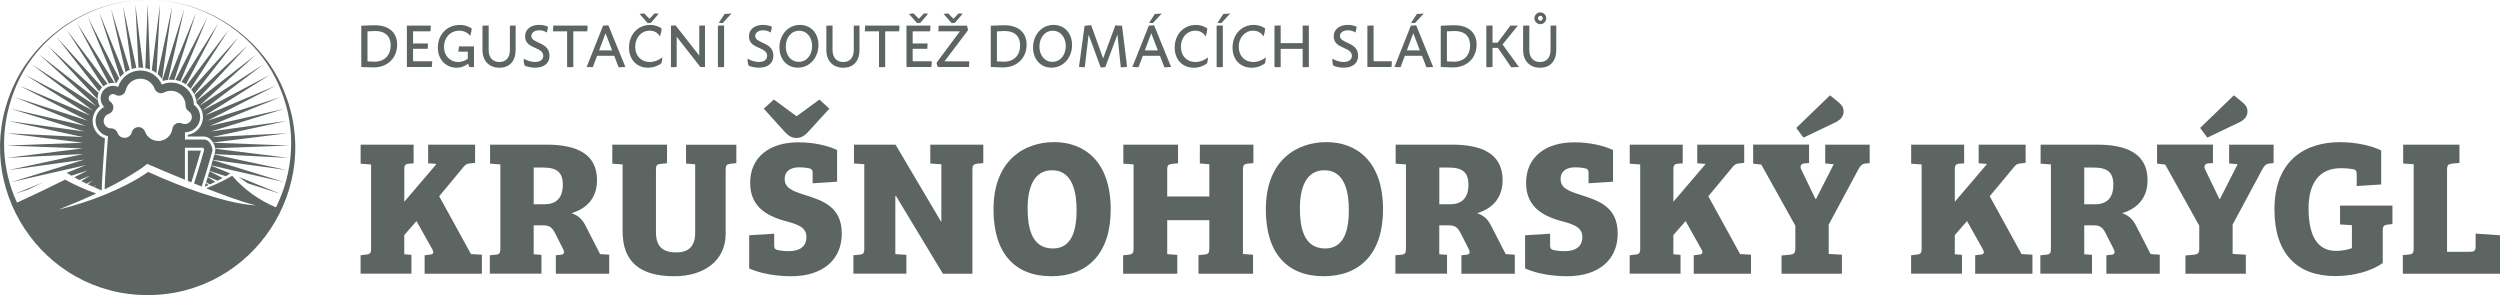 <?xml version="1.0" encoding="UTF-8"?>
<svg xmlns="http://www.w3.org/2000/svg" xmlns:i="http://ns.adobe.com/AdobeIllustrator/10.0/" id="Vrstva_1" version="1.1" viewBox="0 0 592.52 69.95">
  <defs>
    <style>
      .st0 {
        fill: #5d6563;
      }
    </style>
  </defs>
  <path class="st0" d="M47.21,25.12l13.48-12.18-14.15,11.01c.03.18.05.36.07.54.22.19.43.4.6.63M68.4,31.57l-18.16.91,17.77-3.82-18.01,2.49,17.37-5.35-17.72,4.05,16.84-6.84-17.3,5.58,16.18-8.29-16.75,7.07,15.4-9.66-16.07,8.5,14.5-10.97-15.26,9.87c.58.74.91,1.67.91,2.63,0,2.13-1.56,3.9-3.6,4.23v.39h3.83c.67,0,1.31.32,1.8.9.12.15.24.33.35.52l17.9-2.23ZM50.99,35.14l17.54-.65-18.01-.67c.22.4.4.86.47,1.31M50.84,36.53l17.56.89-17.4-2.17c.03.24.03.47,0,.68-.01.08-.07.3-.16.61M50.45,37.88l17.56,2.43-17.2-3.69c-.1.35-.22.79-.36,1.26M66.51,45.96l-9.92-4.03c.69.52,1.4,1.03,2.12,1.51l7.8,2.52ZM50.06,39.2l17.32,3.96-16.95-5.22c-.12.41-.25.85-.37,1.26M49.67,40.52l3.86,1.25c.36-.21.71-.43,1.05-.66l-4.53-1.84c-.14.49-.28.93-.37,1.26M49.27,41.85l2.3.97c.4-.2.81-.41,1.2-.63l-3.12-1.6-.04.11c-.12.41-.24.79-.35,1.14M48.84,43.21l.92.49c.36-.17.72-.34,1.08-.51l.19-.1-1.8-1.13c-.15.47-.28.89-.39,1.25M48.79,43.38c-.11.34-.21.64-.29.89.31-.14.62-.27.92-.41l-.63-.48ZM47.62,35.7h-3.1v7.18c.28.11.55.22.83.33.65-1.95,1.87-6.06,2.28-7.52M26.33,30.43c-.97,0-1.76-.79-1.76-1.76,0-.75.48-1.42,1.19-1.67.58-.2.99-.7,1.09-1.3.09-.61-.16-1.21-.66-1.57-.27-.19-.43-.5-.43-.82,0-.56.46-1.02,1.02-1.02.19,0,.37.05.54.15.45.28,1.01.33,1.49.12.49-.2.85-.63.97-1.14.38-1.63,1.81-2.77,3.49-2.77,1.5,0,2.86.95,3.37,2.36.16.45.5.8.94.97.44.17.93.15,1.35-.08.5-.26,1.04-.39,1.6-.39,1.9,0,3.45,1.54,3.45,3.42v.06c0,.55.28,1.07.74,1.37.47.31.75.83.75,1.39,0,.91-.74,1.65-1.65,1.65-.23,0-.46-.05-.67-.14-.47-.21-1.01-.18-1.46.06-.45.25-.76.7-.83,1.2-.23,1.65-1.66,2.89-3.33,2.89-1.41,0-2.68-.89-3.16-2.21-.24-.64-.85-1.08-1.54-1.08h-.08c-.72.04-1.32.53-1.51,1.22-.2.78-.91,1.33-1.72,1.33-.75,0-1.42-.47-1.67-1.18-.23-.65-.85-1.08-1.54-1.08M25.59,32.29c-.22,2.92-.67,9.01-.8,12.6,2.97-1.46,5.86-3.06,8.58-4.91.51-.36,1.03-.75,1.5-1.14l.47.2c2.81,1.21,5.65,2.4,8.49,3.56v-7.59h4.33c.09.13.19.36.23.51-.24.93-1.68,5.78-2.4,7.96.6.24,1.21.49,1.81.73.25-.72.61-1.87,1.16-3.7.51-1.69,1.32-4.44,1.37-4.72.11-.61-.28-1.56-.7-2.07-.45-.54-.94-.65-1.27-.65h-4.52v-1.72c1.98,0,3.6-1.62,3.6-3.6,0-1.16-.56-2.24-1.49-2.92-.06-2.91-2.46-5.26-5.4-5.26-.77,0-1.5.16-2.19.47-.87-2.01-2.87-3.33-5.07-3.33-2.45,0-4.57,1.58-5.28,3.89-.38-.17-.79-.26-1.21-.26-1.63,0-2.96,1.33-2.96,2.96,0,.77.31,1.51.84,2.06-1.23.63-2.03,1.9-2.03,3.3,0,1.79,1.27,3.28,2.96,3.63M10.38,43.16l-6.9,2.8,3.14-1.01c1.25-.6,2.5-1.2,3.75-1.79M23.15,23.71l-13.84-10.77,13.49,12.19L7.53,15.26l14.5,10.97L5.96,17.72l15.4,9.66-16.75-7.07,16.18,8.29L3.49,23.02l16.84,6.84L2.61,25.81l17.37,5.35L1.98,28.67l17.77,3.82-18.16-.91,18.04,2.25-18.17.67,18.17.67-18.04,2.25,18.16-.92-17.77,3.82,18.01-2.49-17.37,5.35,17.72-4.05-4.53,1.84.06.04c.35.21.7.42,1.06.63l3.87-1.25-3.19,1.63c.4.22.8.44,1.21.66l2.55-1.08-2.09,1.31c.42.22.85.43,1.27.64l1.49-.79-1.22.92c.43.21.87.41,1.31.61l.67-.44-.54.49c.44.2.89.4,1.34.59l.07-.05-.05.06c.16.07.32.14.48.21.11-3.39.53-9.26.77-12.34-1.72-.62-2.92-2.27-2.92-4.14,0-1.39.64-2.66,1.72-3.48-.27-.45-.44-.95-.5-1.47M23.37,22l-12.08-11.22,11.85,12.76v-.24c0-.46.08-.9.23-1.3M24.21,20.71l-10.76-11.91,10.05,12.91c.18-.38.43-.72.72-1.01M25.5,19.88L15.77,7.02l8.7,13.46c.31-.25.65-.45,1.03-.6M27.16,19.67l-8.92-14.22,7.58,14.33c.31-.09.63-.13.97-.13.12,0,.25,0,.37.02M28.24,18.57l-7.41-14.47,6.59,15.6.16.03c.18-.42.4-.81.66-1.16M29.38,17.37l-5.85-14.39,4.94,15.29c.27-.33.58-.63.91-.9M30.76,16.54l-4.44-14.44,3.43,15c.32-.22.66-.41,1.01-.56M32.31,16.09l-3.14-14.62,2.06,14.89c.35-.12.71-.21,1.08-.26M33.27,16.02c.23,0,.45.01.68.04l-1.87-14.97.75,14.95c.15-.01.29-.02.44-.02M34.44,16.13c.39.07.77.19,1.13.33l-.57-15.5-.56,15.17ZM37.1,17.34l.82-16.26-1.94,15.55c.4.19.77.43,1.12.7M38.43,18.76l2.39-17.3-3.45,16.09c.4.35.76.76,1.06,1.2M39.83,18.92l3.85-16.82-5.17,16.79c.06.09.12.19.17.28.38-.12.76-.2,1.15-.25M41.32,18.93l5.15-15.95-6.47,15.93c.18-.02.36-.02.54-.02.27,0,.53.02.78.05M42.75,19.3l6.42-15.21-7.61,14.87c.41.07.81.18,1.2.33M44.06,20.02l7.71-14.57-8.76,13.96c.37.17.73.37,1.06.61M45.17,21.04l9.06-14.02-9.96,13.16c.33.26.62.54.89.86M46.02,22.34l10.53-13.54-11.23,12.42c.27.34.51.72.7,1.11M46.53,23.89l12.18-13.11-12.61,11.72c.2.44.35.91.43,1.4M67.15,21.17C61.84,8.55,48.7-.16,35,0c13.62-.14,26.69,8.7,31.58,21.41,3.75,9.27,3,19.34-1.17,27.74-4-1.69-7.64-4.28-10.39-7.51-.26.16-.51.31-.76.46-1.74.97-3.55,1.79-5.4,2.53,3.88,1.52,7.75,3.01,11.8,4.06-4.56-.29-8.99-1.65-13.31-3.06-4.17-1.42-8.23-3.06-12.24-4.89l-.21.15c-3.05,2.1-6.41,3.72-9.81,5.15-3.61,1.48-7.36,2.69-11.15,3.62,2.97-1.21,5.95-2.44,8.87-3.8-2.55-.89-5.02-1.97-7.38-3.29-3.77,1.89-7.56,3.71-11.4,5.45C.42,40.18-.27,30.83,3.41,21.41,8.3,8.7,21.38-.14,35,0,21.3-.17,8.16,8.55,2.85,21.17c-9.86,23.01,7.07,48.77,32.14,48.77,25.08,0,42.02-25.76,32.15-48.77"></path>
  <g>
    <path class="st0" d="M94.12,10.62c0,3.08-2.22,5.36-5.59,5.36-.53,0-1.96-.06-2.9-.1V6.1c1-.05,2.56-.12,3.22-.12,3.27,0,5.28,1.67,5.28,4.64ZM92.6,10.76c0-2.2-1.35-3.41-3.63-3.41-.4,0-1.23.04-1.87.08v7.12c.56.03,1.3.07,1.68.07,2.44,0,3.82-1.62,3.82-3.86Z"></path>
    <path class="st0" d="M102.35,15.88h-5.92V6.07h5.67c.04.44-.05.9-.07,1.35h-4.13v2.88h3.52c.04.41-.04.84-.06,1.27h-3.46v2.95h4.51c.04.44-.05.9-.07,1.35Z"></path>
    <path class="st0" d="M112.35,15.88c-.39.04-.73.05-1.09.02l-.34-.8c-.64.51-1.54.95-2.69.95-2.5,0-4.46-1.88-4.46-4.77,0-3.13,2.22-5.37,5.18-5.37,1.45,0,2.41.51,2.86.86-.02.4-.16,1.14-.4,1.75-.31-.54-1.22-1.25-2.56-1.25-2.09,0-3.62,1.63-3.62,3.82s1.51,3.61,3.36,3.61c.9,0,1.68-.34,2.28-.77v-1.69h-2.25c.05-.41.16-.83.16-1.24h3.56v4.89Z"></path>
    <path class="st0" d="M122.21,6.05v5.82c0,2.56-1.4,4.18-3.85,4.18s-4.01-1.62-4.01-4.18v-5.79c.75,0,1.28-.02,1.47-.03v5.82c0,1.73.94,2.83,2.54,2.83s2.49-1.1,2.49-2.83v-5.79c.69,0,1.18-.02,1.36-.03Z"></path>
    <path class="st0" d="M124.37,15.57c-.22-.56-.27-1.11-.22-1.67.53.34,1.56.79,2.65.79,1.17,0,1.96-.51,1.96-1.46,0-1.02-.9-1.43-1.98-1.91-1.08-.48-2.33-1.04-2.33-2.69s1.3-2.73,3.33-2.73c.94,0,1.72.25,2.1.43-.01.32-.12.9-.3,1.38-.33-.23-.92-.53-1.74-.53-1.08,0-1.91.52-1.91,1.33s.79,1.16,1.8,1.63c1.1.51,2.51,1.17,2.51,3.04s-1.36,2.86-3.42,2.86c-.92,0-1.87-.2-2.44-.48Z"></path>
    <path class="st0" d="M139.17,7.43h-3.29v8.45c-.53.06-.98.06-1.47.02V7.43h-3.37c.02-.45.11-.92.07-1.36h8.14c.04.44-.05.9-.07,1.36Z"></path>
    <path class="st0" d="M145.57,13.23h-4.06l-1.01,2.69-1.46-.04,3.9-9.81c.43,0,.82-.02,1.25-.08l4.03,9.88-1.59.09-1.06-2.75ZM145.08,11.95l-1.56-4.07-1.53,4.07h3.09Z"></path>
    <path class="st0" d="M156.76,14.99c-.53.43-1.67,1.06-3.17,1.06-2.63,0-4.51-1.88-4.51-4.77,0-3.13,2.14-5.37,4.98-5.37,1.39,0,2.32.51,2.76.86-.02.43-.16,1.21-.43,1.85-.27-.53-1.04-1.35-2.42-1.35-1.97,0-3.42,1.63-3.42,3.82s1.46,3.61,3.44,3.61c1.29,0,2.45-.64,2.96-1.1.04.41-.06.88-.19,1.4ZM153.5,5.48l-1.92-2.19c.37-.02.73-.06,1.09-.11l1.25,1.27,1.21-1.27c.33.04.66.06.99.07l-1.83,2.15c-.26.05-.52.08-.8.08Z"></path>
    <path class="st0" d="M167.09,6.05v9.83h-1.1s-5.61-7.17-5.61-7.17v7.17c-.48.05-.91.06-1.36.02V6.07c.36,0,.72-.02,1.08-.07l5.63,7.18v-7.11c.69,0,1.18-.02,1.36-.03Z"></path>
    <path class="st0" d="M171.62,8.18v7.7c-.53.06-.98.06-1.47.02V6.07c.74,0,1.28-.02,1.47-.03v2.14ZM170.36,5.41l1.37-2.1c.55-.01,1.1-.07,1.65-.12l-2.09,2.26c-.3.03-.61.01-.93-.04Z"></path>
    <path class="st0" d="M177.43,15.57c-.22-.56-.27-1.11-.22-1.67.53.34,1.56.79,2.65.79,1.17,0,1.96-.51,1.96-1.46,0-1.02-.9-1.43-1.98-1.91-1.08-.48-2.33-1.04-2.33-2.69s1.3-2.73,3.33-2.73c.94,0,1.72.25,2.1.43-.01.32-.12.9-.3,1.38-.33-.23-.92-.53-1.74-.53-1.08,0-1.91.52-1.91,1.33s.79,1.16,1.8,1.63c1.1.51,2.51,1.17,2.51,3.04s-1.36,2.86-3.42,2.86c-.92,0-1.87-.2-2.44-.48Z"></path>
    <path class="st0" d="M184.73,11.25c0-2.97,2.03-5.35,4.86-5.35,2.57,0,4.39,1.95,4.39,4.77,0,2.98-2.05,5.37-4.88,5.37-2.57,0-4.37-1.98-4.37-4.79ZM192.48,10.92c0-1.93-1.13-3.64-3.1-3.63-1.97.01-3.15,1.76-3.15,3.75s1.18,3.62,3.08,3.62c1.97,0,3.17-1.76,3.17-3.74Z"></path>
    <path class="st0" d="M203.71,6.05v5.82c0,2.56-1.4,4.18-3.85,4.18s-4.01-1.62-4.01-4.18v-5.79c.75,0,1.28-.02,1.47-.03v5.82c0,1.73.94,2.83,2.54,2.83s2.49-1.1,2.49-2.83v-5.79c.69,0,1.18-.02,1.36-.03Z"></path>
    <path class="st0" d="M213.09,7.43h-3.29v8.45c-.53.06-.98.06-1.47.02V7.43h-3.37c.02-.45.11-.92.07-1.36h8.14c.04.44-.05.9-.07,1.36Z"></path>
    <path class="st0" d="M220.76,15.88h-5.92V6.07h5.67c.04.44-.05.9-.07,1.35h-4.13v2.88h3.52c.04.41-.04.84-.06,1.27h-3.46v2.95h4.51c.04.44-.05.9-.07,1.35ZM217.35,5.48l-1.92-2.19c.37-.02.73-.06,1.09-.11l1.25,1.27,1.21-1.27c.33.04.66.06.99.07l-1.83,2.15c-.26.05-.52.08-.8.08Z"></path>
    <path class="st0" d="M229.63,15.88h-7.33c-.21-.36-.29-.7-.32-1.03l5.52-7.42h-5.11c.02-.45.11-.92.07-1.35h6.75c.04.35.13.7.24,1.05l-5.59,7.4h5.85c.04.44-.05.9-.07,1.36ZM225.55,5.48l-1.92-2.19c.37-.02.73-.06,1.09-.11l1.25,1.27,1.21-1.27c.33.04.66.06.99.07l-1.83,2.15c-.26.05-.52.08-.8.08Z"></path>
    <path class="st0" d="M243.31,10.62c0,3.08-2.22,5.36-5.59,5.36-.53,0-1.96-.06-2.9-.1V6.1c1-.05,2.56-.12,3.22-.12,3.27,0,5.28,1.67,5.28,4.64ZM241.78,10.76c0-2.2-1.35-3.41-3.63-3.41-.4,0-1.23.04-1.87.08v7.12c.56.03,1.3.07,1.68.07,2.44,0,3.82-1.62,3.82-3.86Z"></path>
    <path class="st0" d="M244.84,11.25c0-2.97,2.03-5.35,4.86-5.35,2.57,0,4.39,1.95,4.39,4.77,0,2.98-2.05,5.37-4.88,5.37-2.57,0-4.37-1.98-4.37-4.79ZM252.6,10.92c0-1.93-1.13-3.64-3.1-3.63-1.97.01-3.15,1.76-3.15,3.75s1.18,3.62,3.08,3.62c1.97,0,3.17-1.76,3.17-3.74Z"></path>
    <path class="st0" d="M265.63,15.95l-.79-7.77-2.87,7.71c-.37.07-.73.1-1.1.09l-2.86-7.77-.91,7.74c-.46-.05-.92-.08-1.37-.1l1.32-9.73c.52-.03,1.04-.09,1.56-.16l2.84,7.88,2.9-7.84c.53.06,1.05.09,1.58.1l1.2,9.72c-.44.09-.94.13-1.5.13Z"></path>
    <path class="st0" d="M274.91,13.23h-4.06l-1.01,2.69-1.46-.04,3.9-9.81c.43,0,.82-.02,1.25-.08l4.03,9.88-1.59.09-1.06-2.75ZM274.42,11.95l-1.56-4.07-1.53,4.07h3.09ZM272.33,5.41l1.37-2.1c.55-.01,1.1-.07,1.65-.12l-2.09,2.26c-.3.03-.61.01-.93-.04Z"></path>
    <path class="st0" d="M282.92,16.05c-2.63,0-4.51-1.88-4.51-4.77,0-3.13,2.14-5.37,4.98-5.37,1.39,0,2.32.51,2.76.86-.02.43-.16,1.21-.43,1.85-.27-.53-1.04-1.35-2.42-1.35-1.97,0-3.42,1.63-3.42,3.82s1.46,3.61,3.44,3.61c1.29,0,2.45-.64,2.96-1.1.04.41-.06.88-.19,1.4-.53.43-1.67,1.06-3.17,1.06h0Z"></path>
    <path class="st0" d="M289.82,8.18v7.7c-.53.06-.98.06-1.47.02V6.07c.74,0,1.28-.02,1.47-.03v2.14ZM288.56,5.41l1.37-2.1c.55-.01,1.1-.07,1.65-.12l-2.09,2.26c-.3.03-.61.01-.93-.04Z"></path>
    <path class="st0" d="M296.63,16.05c-2.63,0-4.51-1.88-4.51-4.77,0-3.13,2.14-5.37,4.98-5.37,1.39,0,2.32.51,2.76.86-.02.43-.16,1.21-.43,1.85-.27-.53-1.04-1.35-2.42-1.35-1.97,0-3.42,1.63-3.42,3.82s1.46,3.61,3.44,3.61c1.29,0,2.45-.64,2.96-1.1.04.41-.06.88-.19,1.4-.53.43-1.67,1.06-3.17,1.06h0Z"></path>
    <path class="st0" d="M310.21,6.04v9.84c-.53.06-.98.06-1.47.02v-4.32h-5.21v4.3c-.53.06-.98.06-1.47.02V6.07c.74,0,1.28-.02,1.47-.03v4.19h5.21v-4.15c.74,0,1.28-.02,1.47-.03Z"></path>
    <path class="st0" d="M316.02,15.57c-.22-.56-.27-1.11-.22-1.67.53.34,1.56.79,2.65.79,1.17,0,1.96-.51,1.96-1.46,0-1.02-.9-1.43-1.98-1.91-1.08-.48-2.33-1.04-2.33-2.69s1.3-2.73,3.33-2.73c.94,0,1.72.25,2.1.43-.01.32-.12.9-.3,1.38-.33-.23-.92-.53-1.74-.53-1.08,0-1.91.52-1.91,1.33s.79,1.16,1.8,1.63c1.1.51,2.51,1.17,2.51,3.04s-1.36,2.86-3.42,2.86c-.92,0-1.87-.2-2.44-.48Z"></path>
    <path class="st0" d="M329.8,15.88h-5.72V6.07c.74,0,1.28-.02,1.47-.03v8.48h4.31c.04.44-.05.9-.07,1.36Z"></path>
    <path class="st0" d="M337.02,13.23h-4.06l-1.01,2.69-1.46-.04,3.9-9.81c.43,0,.82-.02,1.25-.08l4.03,9.88-1.59.09-1.06-2.75ZM336.52,11.95l-1.56-4.07-1.53,4.07h3.09ZM334.44,5.41l1.37-2.1c.55-.01,1.1-.07,1.65-.12l-2.09,2.26c-.3.03-.61.01-.93-.04Z"></path>
    <path class="st0" d="M349.96,10.62c0,3.08-2.22,5.36-5.59,5.36-.53,0-1.96-.06-2.9-.1V6.1c1-.05,2.56-.12,3.22-.12,3.27,0,5.28,1.67,5.28,4.64ZM348.43,10.76c0-2.2-1.35-3.41-3.63-3.41-.4,0-1.23.04-1.87.08v7.12c.56.03,1.3.07,1.69.07,2.44,0,3.82-1.62,3.82-3.86Z"></path>
    <path class="st0" d="M354.99,11.34h-1.25v4.54c-.53.06-.98.06-1.47.02V6.07c.74,0,1.28-.02,1.47-.03v4.08h1.2l3.03-4.05h1.77l-3.62,4.47,3.87,5.33-1.82.09-3.17-4.63Z"></path>
    <path class="st0" d="M368.85,6.05v5.82c0,2.56-1.4,4.18-3.85,4.18s-4.01-1.62-4.01-4.18v-5.79c.75,0,1.28-.02,1.47-.03v5.82c0,1.73.94,2.83,2.54,2.83s2.49-1.1,2.49-2.83v-5.79c.69,0,1.18-.02,1.36-.03ZM363.67,4.33c0-.78.63-1.4,1.4-1.4s1.4.63,1.4,1.4-.63,1.4-1.4,1.4-1.4-.63-1.4-1.4ZM364.52,4.33c0,.34.26.59.56.59s.56-.25.56-.59-.26-.59-.56-.59-.56.25-.56.59Z"></path>
  </g>
  <g>
    <path class="st0" d="M85.46,64.87v-4.37l1.43-.18c.78-.05,1.06-.41,1.06-1.24v-20.1l-2.48-.18v-4.51h12.56v4.42l-1.15.09c-.74.05-1.06.37-1.06,1.24v7.77l7.54-8.83v-.14l-1.89-.14v-4.42h11.13v4.32l-1.29.14c-.92.09-1.24.55-1.79,1.24l-5.43,6.53,7.54,13.71,2.58.14v4.51h-13.57v-4.37l1.43-.18c.74-.09.74-.6.41-1.2l-3.77-6.72-2.9,3.31v4.55l1.7.14v4.46h-12.05Z"></path>
    <path class="st0" d="M116.1,60.5l1.43-.14c.87-.09,1.06-.37,1.06-1.47v-19.92l-2.44-.18v-4.51h13.39c7.08,0,11.96,2.16,11.96,8.42,0,4.51-2.76,6.85-6.03,7.82,1.79.6,2.67,1.7,3.36,3.08l3.4,6.62,2.16.14v4.51h-12.65v-4.37l1.29-.14c.74-.09.78-.64.46-1.29l-1.89-3.73c-.69-1.33-1.24-1.93-2.81-1.93h-2.3v6.85l1.84.14v4.46h-12.24v-4.37ZM129.16,48.4c2.71,0,4.23-1.56,4.23-4.6s-1.47-4.09-4.74-4.09h-2.16v8.7h2.67Z"></path>
    <path class="st0" d="M171.99,55.44c0,6.21-4.97,10.03-12.19,10.03-7.96,0-12.24-3.27-12.24-10.67v-15.83l-2.44-.18v-4.51h12.97v4.42l-1.52.14c-.78.09-1.1.28-1.1,1.33v14.91c0,3.68,1.98,4.74,4.83,4.74s4.46-1.43,4.46-4.55v-16.33l-2.16-.18v-4.46h11.92v4.37l-1.38.14c-.83.09-1.15.32-1.15,1.38v15.27Z"></path>
    <path class="st0" d="M191.13,56.18c0-2.16-1.79-2.94-4.6-3.68-4-1.06-8.74-2.99-8.74-9.15s4.65-9.62,11.41-9.62c3.68,0,7.04.78,9.2,1.84v7.5l-5.8.37v-2.3c0-.64-.05-1.01-.64-1.2-.64-.18-1.66-.28-2.58-.28-1.79,0-3.4.74-3.4,2.76,0,2.16,1.84,2.85,4.88,3.82,4.19,1.33,8.65,2.81,8.65,9.11s-4.6,10.12-12.01,10.12c-3.13,0-6.95-.51-9.94-1.84v-7.87l5.93-.37v2.58c0,.69.05,1.06.64,1.24.64.18,1.7.32,2.81.32,2.21,0,4.19-.83,4.19-3.36ZM188.78,27.56l5.43-3.96,2.35,2.16-4.78,5.24c-1.15,1.29-1.98,1.7-2.99,1.7-1.1,0-1.89-.41-3.08-1.75l-4.69-5.2,2.39-2.16,5.38,3.96Z"></path>
    <path class="st0" d="M230.46,64.87h-6.99l-11.13-18.45h-.14v13.8l2.62.18v4.46h-12.56v-4.37l1.52-.14c.78-.09,1.06-.32,1.06-1.33v-20.1l-2.44-.18v-4.46h9.85l10.77,18.22h.09v-13.57l-2.62-.18v-4.46h12.56v4.37l-1.52.14c-.78.14-1.06.37-1.06,1.38v24.7Z"></path>
    <path class="st0" d="M249.18,65.47c-8.6,0-13.71-5.38-13.71-15.83,0-11.78,7.45-15.96,14.35-15.96s13.43,4.28,13.43,15.96c0,10.49-5.52,15.83-14.08,15.83ZM249.55,58.89c4.55,0,5.61-4.46,5.61-9.11,0-3.86-.78-9.43-5.8-9.43-4.46,0-5.8,4.37-5.8,8.97,0,4.28.74,9.57,5.98,9.57Z"></path>
    <path class="st0" d="M268.68,38.97l-2.44-.18v-4.51h12.97v4.42l-1.47.14c-.78.09-1.1.32-1.1,1.33v6.39h9.98v-7.64l-2.25-.18v-4.46h12.7v4.37l-1.38.14c-.83.09-1.1.32-1.1,1.43v19.97l2.39.18v4.51h-12.93v-4.42l1.47-.14c.87-.09,1.1-.37,1.1-1.47v-6.67h-9.98v8.05l2.39.18v4.46h-12.84v-4.37l1.38-.14c.87-.14,1.1-.37,1.1-1.47v-19.92Z"></path>
    <path class="st0" d="M313.72,65.47c-8.6,0-13.71-5.38-13.71-15.83,0-11.78,7.45-15.96,14.35-15.96s13.43,4.28,13.43,15.96c0,10.49-5.52,15.83-14.08,15.83ZM314.08,58.89c4.55,0,5.61-4.46,5.61-9.11,0-3.86-.78-9.43-5.8-9.43-4.46,0-5.8,4.37-5.8,8.97,0,4.28.74,9.57,5.98,9.57Z"></path>
    <path class="st0" d="M330.73,60.5l1.43-.14c.87-.09,1.06-.37,1.06-1.47v-19.92l-2.44-.18v-4.51h13.39c7.08,0,11.96,2.16,11.96,8.42,0,4.51-2.76,6.85-6.03,7.82,1.79.6,2.67,1.7,3.36,3.08l3.4,6.62,2.16.14v4.51h-12.65v-4.37l1.29-.14c.74-.09.78-.64.46-1.29l-1.89-3.73c-.69-1.33-1.24-1.93-2.81-1.93h-2.3v6.85l1.84.14v4.46h-12.24v-4.37ZM343.8,48.4c2.71,0,4.23-1.56,4.23-4.6s-1.47-4.09-4.74-4.09h-2.16v8.7h2.67Z"></path>
    <path class="st0" d="M375.03,56.18c0-2.16-1.79-2.94-4.6-3.68-4-1.06-8.74-2.99-8.74-9.15s4.65-9.62,11.41-9.62c3.68,0,7.04.78,9.2,1.84v7.5l-5.8.37v-2.3c0-.64-.05-1.01-.64-1.2-.64-.18-1.66-.28-2.58-.28-1.79,0-3.4.74-3.4,2.76,0,2.16,1.84,2.85,4.88,3.82,4.19,1.33,8.65,2.81,8.65,9.11s-4.6,10.12-12.01,10.12c-3.13,0-6.95-.51-9.94-1.84v-7.87l5.93-.37v2.58c0,.69.05,1.06.64,1.24.64.18,1.7.32,2.81.32,2.21,0,4.19-.83,4.19-3.36Z"></path>
    <path class="st0" d="M386.25,64.87v-4.37l1.43-.18c.78-.05,1.06-.41,1.06-1.24v-20.1l-2.48-.18v-4.51h12.56v4.42l-1.15.09c-.74.05-1.06.37-1.06,1.24v7.77l7.54-8.83v-.14l-1.89-.14v-4.42h11.13v4.32l-1.29.14c-.92.09-1.24.55-1.79,1.24l-5.43,6.53,7.54,13.71,2.58.14v4.51h-13.57v-4.37l1.43-.18c.74-.09.74-.6.41-1.2l-3.77-6.72-2.9,3.31v4.55l1.7.14v4.46h-12.05Z"></path>
    <path class="st0" d="M425.49,53.46l-8.05-14.45-1.93-.23v-4.51h13.25v4.37l-1.15.09c-.83.09-1.06.74-.69,1.47l3.36,6.95h.14l4.19-8.23-2.02-.18v-4.46h10.54v4.37l-.92.09c-.92.09-1.29.55-1.75,1.38l-7.04,13.11v6.95l3.13.18v4.51h-14.31v-4.32l1.98-.18c.87-.09,1.29-.32,1.29-1.47v-5.43ZM433.73,22.59l1.98,1.61c.78.64,1.24,1.24,1.24,2.21,0,1.1-.6,2.02-2.3,2.76l-7.22,3.45-1.7-2.3,8-7.73Z"></path>
    <path class="st0" d="M452.95,64.87v-4.37l1.43-.18c.78-.05,1.06-.41,1.06-1.24v-20.1l-2.48-.18v-4.51h12.56v4.42l-1.15.09c-.74.05-1.06.37-1.06,1.24v7.77l7.54-8.83v-.14l-1.89-.14v-4.42h11.13v4.32l-1.29.14c-.92.09-1.24.55-1.79,1.24l-5.43,6.53,7.54,13.71,2.58.14v4.51h-13.57v-4.37l1.43-.18c.74-.09.74-.6.41-1.2l-3.77-6.72-2.9,3.31v4.55l1.7.14v4.46h-12.05Z"></path>
    <path class="st0" d="M483.59,60.5l1.43-.14c.87-.09,1.06-.37,1.06-1.47v-19.92l-2.44-.18v-4.51h13.39c7.08,0,11.96,2.16,11.96,8.42,0,4.51-2.76,6.85-6.03,7.82,1.79.6,2.67,1.7,3.36,3.08l3.4,6.62,2.16.14v4.51h-12.65v-4.37l1.29-.14c.74-.09.78-.64.46-1.29l-1.89-3.73c-.69-1.33-1.24-1.93-2.81-1.93h-2.3v6.85l1.84.14v4.46h-12.24v-4.37ZM496.65,48.4c2.71,0,4.23-1.56,4.23-4.6s-1.47-4.09-4.74-4.09h-2.16v8.7h2.67Z"></path>
    <path class="st0" d="M521.22,53.46l-8.05-14.45-1.93-.23v-4.51h13.25v4.37l-1.15.09c-.83.09-1.06.74-.69,1.47l3.36,6.95h.14l4.19-8.23-2.02-.18v-4.46h10.54v4.37l-.92.09c-.92.09-1.29.55-1.75,1.38l-7.04,13.11v6.95l3.13.18v4.51h-14.31v-4.32l1.98-.18c.87-.09,1.29-.32,1.29-1.47v-5.43ZM529.45,22.59l1.98,1.61c.78.64,1.24,1.24,1.24,2.21,0,1.1-.6,2.02-2.3,2.76l-7.22,3.45-1.7-2.3,8-7.73Z"></path>
    <path class="st0" d="M557.42,58.8v-5.43l-2.81-.18v-4.46h12.42v4.37l-1.2.14c-.78.09-1.1.41-1.1,1.29v7.82c-2.58,1.84-6.76,3.08-11.27,3.08-8.88,0-14.4-5.15-14.4-15.78,0-11.87,7.54-15.96,15.5-15.96,3.86,0,7.68.87,9.8,1.98v8.05l-5.8.37v-2.71c0-.69-.09-1.06-.69-1.24-.83-.18-1.98-.28-3.04-.28-5.43,0-7.68,3.91-7.68,9.52,0,6.35,1.98,10.08,6.53,10.08,1.24,0,2.62-.23,3.73-.64Z"></path>
    <path class="st0" d="M572.05,38.93l-2.48-.18v-4.46h13.34v4.32l-1.79.18c-.83.09-1.15.37-1.15,1.43v19.46h5.57c.87-.05,1.2-.28,1.2-1.24v-3.08l5.8.41v9.11h-23.05v-4.42l1.47-.14c.87-.09,1.1-.37,1.1-1.47v-19.92Z"></path>
  </g>
</svg>
